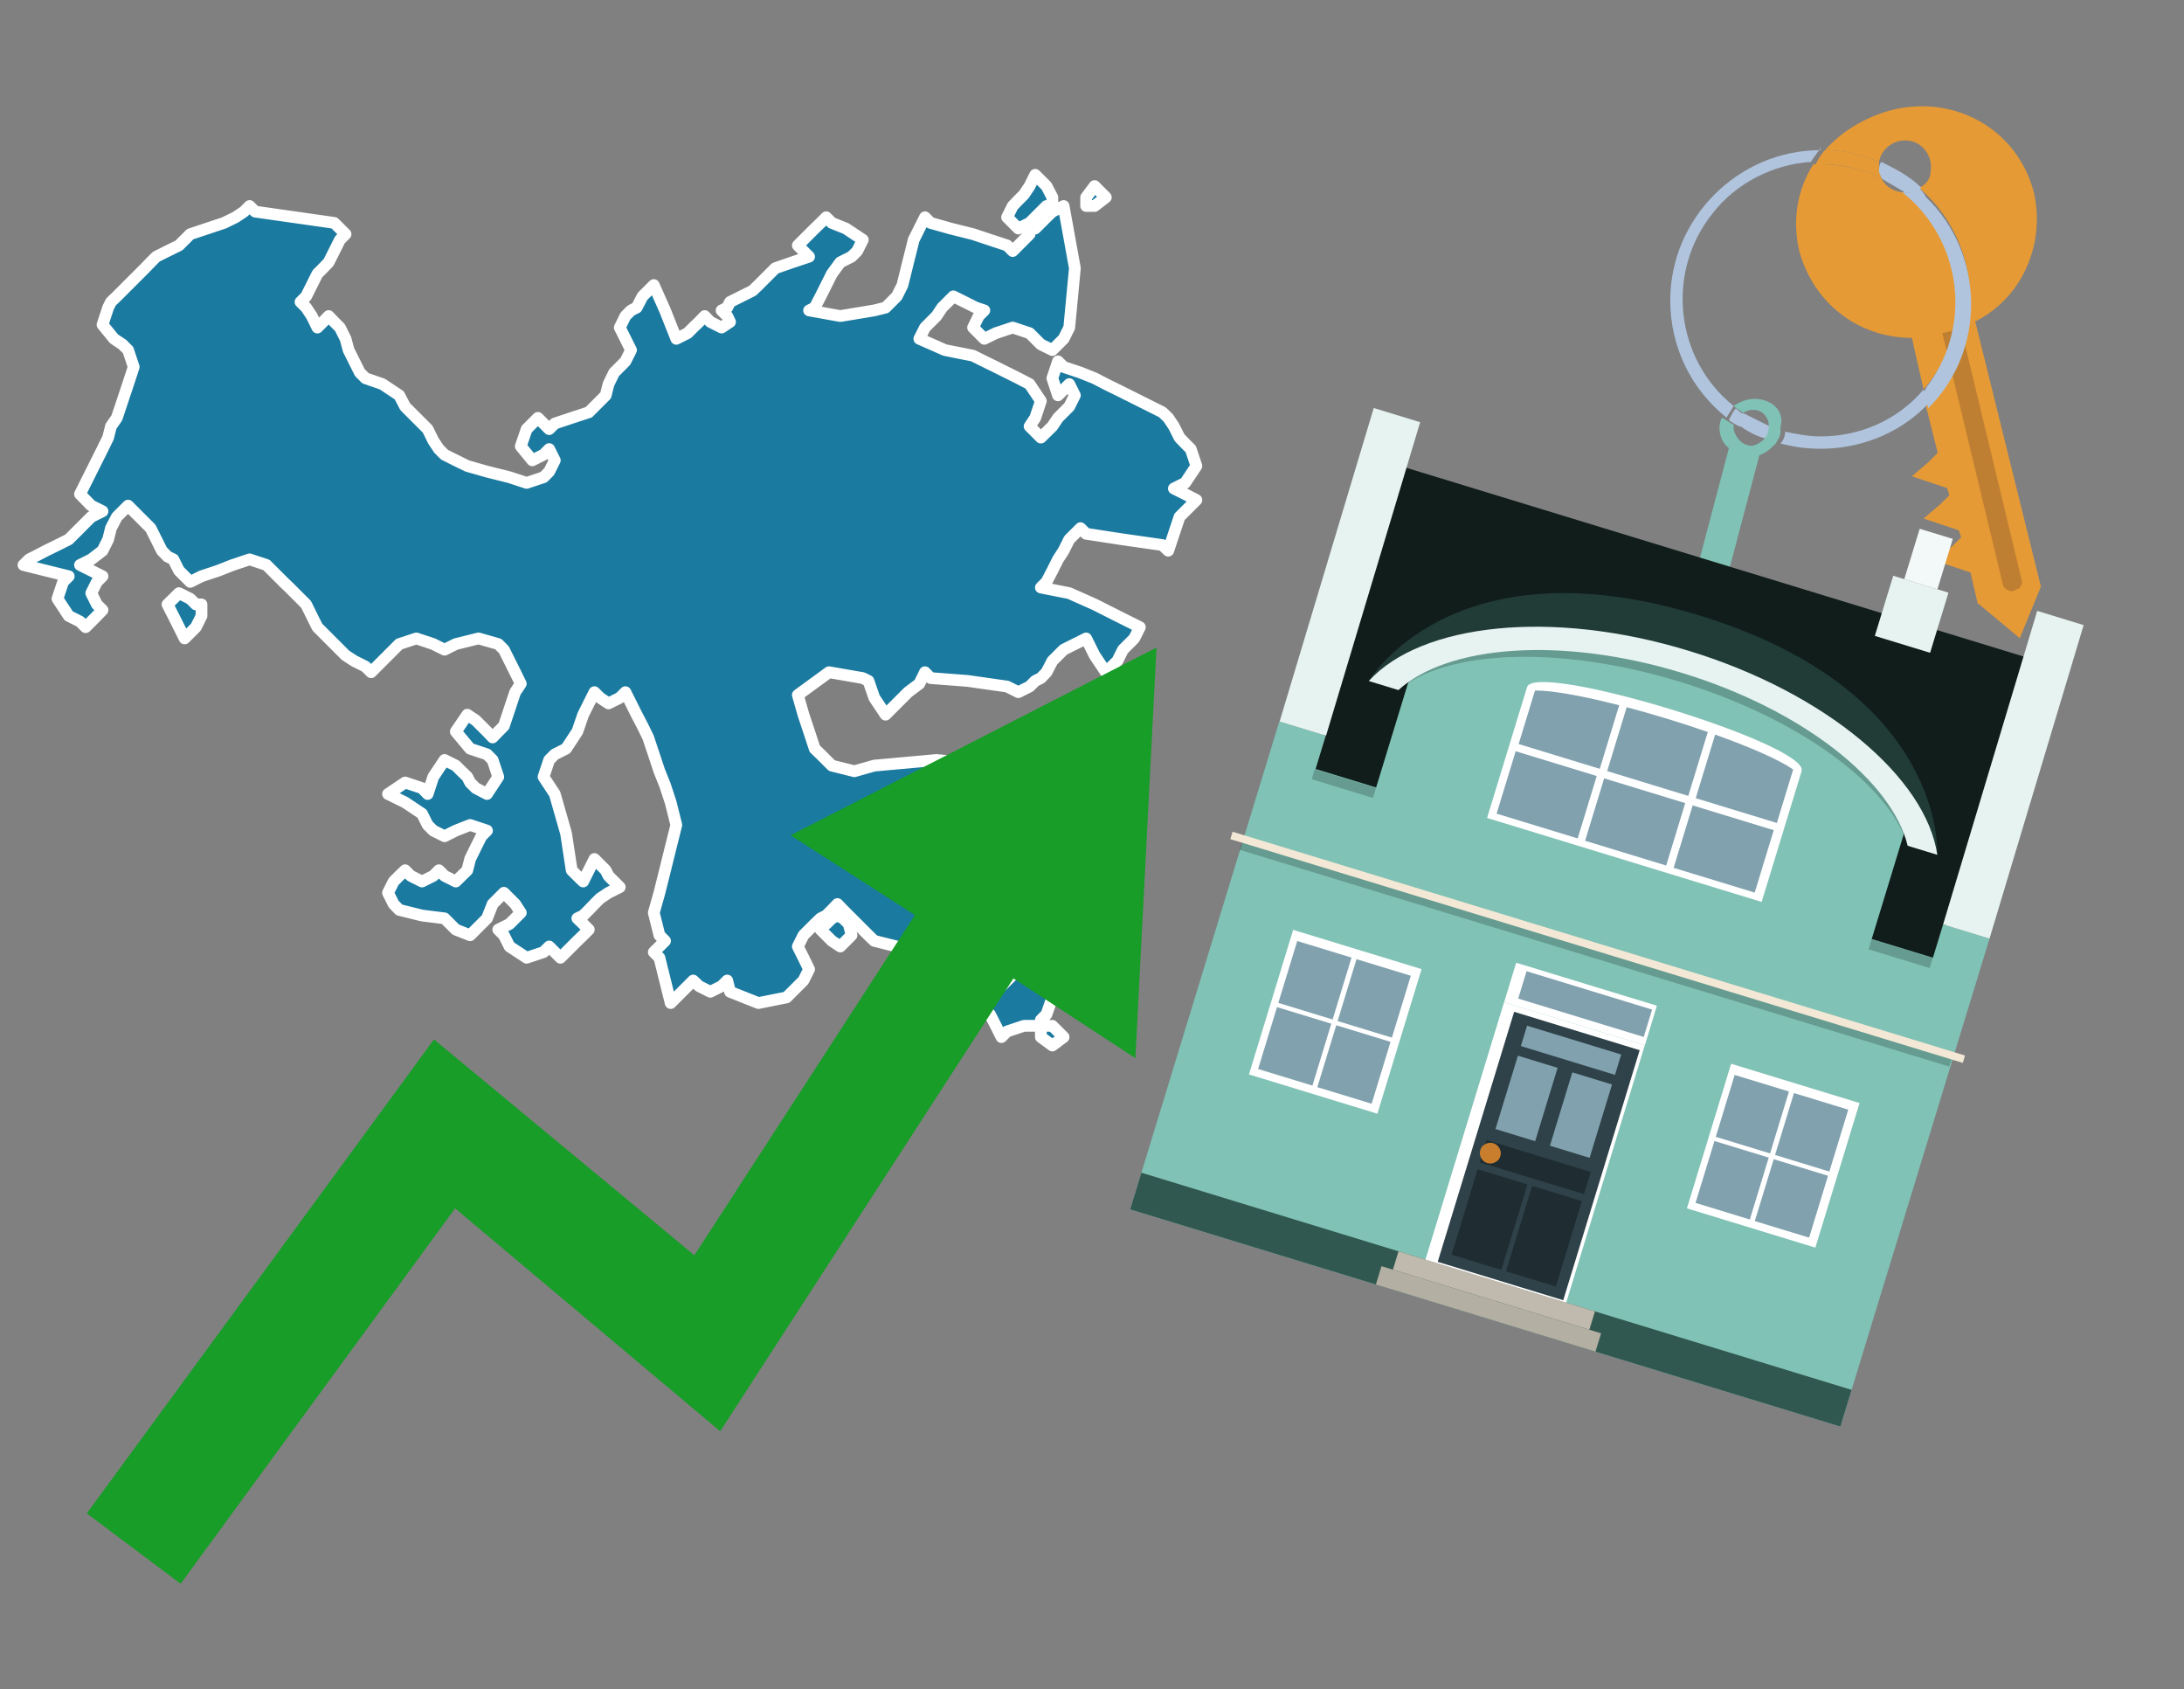 <?xml version="1.0" encoding="utf-8"?>
<!-- Generator: Adobe Illustrator 26.0.3, SVG Export Plug-In . SVG Version: 6.00 Build 0)  -->
<svg version="1.1" id="Text" xmlns="http://www.w3.org/2000/svg" xmlns:xlink="http://www.w3.org/1999/xlink" x="0px" y="0px"
	 width="93.1px" height="72px" viewBox="0 0 93.1 72" style="enable-background:new 0 0 93.1 72;" xml:space="preserve">
<rect x="0" y="0" width="93.1" height="72" fill="#808080" stroke="none"/>
<style type="text/css">
	.st0{fill:#1B7AA0;stroke:#FFFFFF;stroke-width:0.5;stroke-linejoin:round;}
	.st1{fill:#179D28;}
	.st2{fill:#E69A35;}
	.st3{fill:#B0C4DE;}
	.st4{fill:#80C2B5;}
	.st5{fill:#BF7F32;}
	.st6{fill-rule:evenodd;clip-rule:evenodd;fill:#101D1B;}
	.st7{fill-rule:evenodd;clip-rule:evenodd;fill:#80C2B5;}
	.st8{opacity:0.2;fill-rule:evenodd;clip-rule:evenodd;enable-background:new    ;}
	.st9{fill-rule:evenodd;clip-rule:evenodd;fill:#E6F3F0;}
	.st10{fill-rule:evenodd;clip-rule:evenodd;fill:#315850;}
	.st11{fill-rule:evenodd;clip-rule:evenodd;fill:#F3F9F8;}
	.st12{fill:#213B36;}
	.st13{fill:none;}
	.st14{opacity:0.2;enable-background:new    ;}
	.st15{fill:#E6F3F0;}
	.st16{fill-rule:evenodd;clip-rule:evenodd;fill:#FFFFFF;}
	.st17{fill-rule:evenodd;clip-rule:evenodd;fill:#81A1AE;}
	.st18{fill:#81A1AE;}
	.st19{fill:#FFFFFF;}
	.st20{fill:#2F4249;}
	.st21{fill:#1F2C31;}
	.st22{fill:#C87E2C;}
	.st23{fill-rule:evenodd;clip-rule:evenodd;fill:#C0B9AD;}
	.st24{fill-rule:evenodd;clip-rule:evenodd;fill:#B4AFA3;}
	.st25{fill-rule:evenodd;clip-rule:evenodd;fill:#F3E8D5;}
</style>
<path class="st0" d="M43.65,43.72L42.93,43.96L42.69,44.2L42.45,43.72L42.2,43.23L41.96,42.99L41.72,42.75L41.48,42.51L42.45,42.27L43.41,41.31L43.89,40.34L44.37,40.58L44.61,40.82L44.86,41.06L45.1,41.31L45.34,41.55L45.1,41.79L44.86,42.51L44.61,43.23L44.37,43.47L44.37,43.72ZM35.22,39.38L35.46,39.14L35.7,39.02L35.94,39.14L36.18,39.38L36.3,39.86L35.82,40.34L35.46,40.1L35.22,39.86L34.98,39.62L34.98,39.38ZM8.59,26.25L8.35,26.73L8.11,26.97L7.87,27.21L7.63,26.73L7.39,26.25L7.14,25.76L7.63,25.28L8.11,25.52L8.35,25.76L8.59,25.76ZM44.86,43.72L45.34,44.2L44.86,44.56L44.37,44.2L44.37,43.72ZM46.3,8.41L46.66,7.93L47.14,8.41L46.66,8.78L46.3,8.78ZM44.61,8.78L44.37,9.02L44.13,9.26L43.89,9.5L43.41,9.74L42.93,9.26L43.17,8.78L43.41,8.53L43.65,8.29L43.89,7.93L44.13,7.45L44.37,7.69L44.61,7.93L44.86,8.41L44.86,8.78ZM44.13,9.74L44.37,9.5L44.61,9.26L44.86,9.02L45.34,8.78L45.82,11.43L45.58,13.96L45.34,14.44L44.86,14.92L44.37,14.68L44.13,14.44L43.89,14.2L43.17,13.96L42.45,14.2L41.96,14.44L41.48,13.96L41.72,13.47L41.96,13.23L41.6,13.11L41.12,12.87L40.64,12.63L40.16,13.11L39.92,13.47L39.67,13.72L39.43,13.96L39.19,14.44L40.28,14.92L41.48,15.16L41.96,15.4L42.45,15.64L42.93,15.88L43.41,16.12L43.89,16.37L44.37,17.09L44.13,17.81L43.89,18.17L44.37,18.65L44.86,18.17L45.1,17.81L45.34,17.57L45.58,17.33L45.82,16.85L45.58,16.37L45.34,16.61L45.1,16.85L44.86,16.12L45.1,15.4L45.34,15.64L46.06,15.88L46.66,16.12L47.14,16.37L47.63,16.61L48.11,16.85L48.59,17.09L49.07,17.33L49.55,17.57L49.8,17.81L50.04,18.17L50.28,18.65L50.52,18.9L50.76,19.14L51.0,19.86L50.52,20.58L50.04,20.82L50.52,21.06L51.0,21.31L50.76,21.55L50.52,21.79L50.28,22.03L50.04,22.75L49.8,23.47L49.55,23.23L47.87,22.99L46.3,22.75L46.06,22.51L45.82,22.75L45.58,22.99L45.34,23.47L45.1,23.84L44.86,24.32L44.61,24.8L44.37,25.04L45.58,25.28L46.66,25.76L47.63,26.25L48.59,26.73L48.35,27.21L48.11,27.45L47.87,27.69L47.63,28.17L47.14,28.65L46.66,27.93L46.3,27.21L45.82,27.45L45.34,27.69L44.86,28.17L44.61,28.65L44.37,28.9L44.13,29.02L43.89,29.26L43.41,29.5L42.93,29.26L41.24,29.02L39.67,28.9L39.43,28.65L39.19,29.14L38.71,29.5L38.23,29.98L37.75,30.46L37.27,29.74L37.02,29.02L36.78,28.9L35.34,28.65L34.01,29.62L34.25,30.46L34.49,31.18L34.73,31.91L34.98,32.15L35.22,32.39L35.46,32.63L36.42,32.87L37.27,32.63L39.92,32.39L42.45,32.63L43.41,32.87L44.37,33.11L44.61,33.35L44.86,33.59L45.1,33.84L45.34,34.08L45.58,34.2L45.82,34.44L46.06,34.68L46.3,35.16L46.42,35.64L46.66,36.12L46.42,36.61L46.3,36.85L46.06,37.09L45.82,37.33L45.58,37.57L45.34,37.81L45.1,38.05L44.86,38.29L44.61,38.53L44.37,38.78L44.13,39.02L43.89,39.14L43.65,39.38L43.41,39.62L43.17,39.86L42.93,40.34L42.69,40.82L42.45,41.06L42.2,41.31L41.96,41.55L41.72,41.79L41.48,42.03L41.0,42.27L40.64,42.03L40.4,41.79L40.16,41.55L39.43,41.31L38.71,41.06L38.95,40.82L39.19,40.58L38.23,40.34L37.27,40.1L37.02,39.86L36.78,39.62L36.54,39.38L36.3,39.14L36.18,39.02L35.94,38.78L35.7,38.53L35.46,38.78L35.22,39.02L34.98,39.14L34.73,39.38L34.49,39.62L34.25,39.86L34.01,40.34L34.25,40.82L34.49,41.31L34.25,41.79L34.01,42.03L33.77,42.27L33.53,42.51L32.33,42.75L31.12,42.27L31.0,41.79L30.76,42.03L30.28,42.27L29.8,42.03L29.55,41.79L29.31,42.03L29.07,42.27L28.83,42.51L28.59,42.75L28.35,41.79L28.11,40.82L27.87,40.58L28.11,40.34L28.35,40.1L28.11,39.86L27.87,38.9L28.11,38.05L28.35,37.09L28.59,36.12L28.83,35.16L28.59,34.2L28.35,33.47L28.11,32.87L27.87,32.15L27.63,31.43L27.39,30.94L27.14,30.46L26.9,29.98L26.66,29.5L26.42,29.74L25.94,29.98L25.58,29.74L25.34,29.5L25.1,29.98L24.86,30.46L24.61,31.18L24.13,31.91L23.65,32.15L23.41,32.39L23.17,33.11L23.65,33.84L24.13,35.52L24.37,37.09L24.61,37.33L24.86,37.57L25.1,37.09L25.34,36.61L25.58,36.85L25.82,37.09L25.94,37.33L26.18,37.57L26.42,37.81L25.94,38.05L25.58,38.29L25.34,38.53L25.1,38.78L24.86,39.02L24.61,39.14L24.86,39.38L25.1,39.62L24.86,39.86L24.61,40.1L24.37,40.34L24.13,40.58L23.89,40.82L23.65,40.58L23.41,40.34L23.17,40.58L22.45,40.82L21.72,40.34L21.48,39.86L21.24,39.62L21.72,39.38L22.2,38.9L21.96,38.53L21.72,38.29L21.48,38.05L21.24,38.29L21.0,38.53L20.76,39.14L20.04,39.86L19.43,39.62L19.19,39.38L18.95,39.14L17.99,39.02L17.02,38.78L16.78,38.53L16.54,38.05L16.78,37.57L17.02,37.33L17.27,37.09L17.51,37.33L17.99,37.57L18.47,37.33L18.71,37.09L18.95,37.33L19.43,37.57L19.92,37.09L20.04,36.61L20.28,36.12L20.52,35.64L20.76,35.4L20.04,35.16L19.43,35.4L18.95,35.64L18.47,35.4L18.23,35.16L17.99,34.68L17.27,34.2L16.54,33.84L17.27,33.35L17.99,33.59L18.23,33.84L18.47,33.11L18.95,32.39L19.43,32.63L19.67,32.87L19.92,33.11L20.04,33.35L20.28,33.59L20.76,33.84L21.24,33.11L21.0,32.39L20.76,32.15L20.04,31.91L19.43,31.18L19.92,30.46L20.28,30.7L20.52,30.94L20.76,31.18L21.0,31.43L21.24,31.18L21.48,30.94L21.72,30.22L21.96,29.5L22.2,29.14L21.96,28.65L21.72,28.17L21.48,27.69L21.24,27.45L20.4,27.21L19.43,27.45L18.95,27.69L18.47,27.45L17.75,27.21L17.02,27.45L16.78,27.69L16.54,27.93L16.3,28.17L16.06,28.41L15.82,28.65L15.58,28.41L15.1,28.17L14.73,27.93L14.49,27.69L14.25,27.45L14.01,27.21L13.77,26.97L13.53,26.73L13.29,26.25L13.05,25.76L12.81,25.52L12.57,25.28L12.33,25.04L12.08,24.8L11.84,24.56L11.6,24.32L11.36,24.08L10.64,23.84L9.92,24.08L9.31,24.32L8.59,24.56L8.11,24.8L7.63,24.32L7.39,23.84L7.14,23.72L6.9,23.47L6.66,22.99L6.42,22.51L6.18,22.27L5.94,22.03L5.7,21.79L5.46,21.55L5.22,21.79L4.98,22.03L4.73,22.51L4.61,22.99L4.37,23.47L3.89,23.84L3.41,24.08L3.89,24.32L4.37,24.56L4.13,24.8L3.89,25.28L4.13,25.76L4.37,26.0L4.13,26.25L3.89,26.49L3.65,26.73L3.41,26.49L2.93,26.25L2.45,25.52L2.69,24.8L2.93,24.56L1.96,24.32L1.0,24.08L1.24,23.84L1.48,23.72L1.96,23.47L2.45,23.23L2.93,22.99L3.41,22.51L3.89,22.03L4.37,21.79L3.89,21.55L3.41,21.06L3.65,20.58L3.89,20.1L4.13,19.62L4.37,19.14L4.61,18.65L4.73,18.17L4.98,17.81L5.22,17.09L5.46,16.37L5.7,15.64L5.46,14.92L5.22,14.68L4.86,14.44L4.37,13.84L4.61,13.11L4.73,12.87L4.98,12.63L5.22,12.39L5.46,12.15L5.7,11.91L5.94,11.67L6.18,11.43L6.42,11.18L6.66,10.94L7.14,10.7L7.63,10.46L7.87,10.22L8.11,9.98L8.83,9.74L9.55,9.5L10.04,9.26L10.4,9.02L10.64,8.78L10.88,9.02L12.57,9.26L14.25,9.5L14.49,9.74L14.73,9.98L14.49,10.22L14.25,10.7L14.01,11.18L13.77,11.43L13.53,11.67L13.29,12.15L13.05,12.63L12.81,12.87L13.05,13.11L13.29,13.47L13.53,13.96L13.77,13.72L14.01,13.47L14.25,13.72L14.49,13.96L14.73,14.44L14.86,14.92L15.1,15.4L15.34,15.88L15.58,16.12L16.3,16.37L17.02,16.85L17.27,17.33L17.51,17.57L17.75,17.81L17.99,18.05L18.23,18.29L18.47,18.78L18.71,19.14L18.95,19.38L19.43,19.62L19.92,19.86L20.76,20.1L21.72,20.34L22.45,20.58L23.17,20.34L23.41,20.1L23.65,19.62L23.41,19.14L23.17,19.38L22.69,19.62L22.2,19.02L22.45,18.29L22.69,18.05L22.93,17.81L23.17,18.05L23.41,18.29L23.65,18.05L24.37,17.81L25.1,17.57L25.34,17.33L25.58,17.09L25.82,16.85L25.94,16.37L26.18,15.88L26.42,15.64L26.66,15.4L26.9,14.92L26.66,14.44L26.42,13.96L26.66,13.47L26.9,13.23L27.14,13.11L27.39,12.63L27.87,12.15L28.35,13.23L28.83,14.44L29.31,14.2L29.55,13.96L29.8,13.72L30.04,13.47L30.28,13.72L30.76,13.96L31.12,13.72L31.0,13.47L30.76,13.23L31.0,13.11L31.12,12.87L31.6,12.63L32.08,12.39L32.33,12.15L32.57,11.91L32.81,11.67L33.05,11.43L33.77,11.18L34.49,10.94L34.25,10.7L34.01,10.46L34.25,10.22L34.49,9.98L34.73,9.74L34.98,9.5L35.22,9.26L35.46,9.5L36.06,9.74L36.78,10.22L36.54,10.7L36.3,10.94L35.82,11.18L35.46,11.67L35.22,12.15L34.98,12.63L34.73,13.11L34.49,13.23L35.82,13.47L37.27,13.23L37.75,13.11L38.23,12.63L38.47,12.15L38.71,11.18L38.95,10.22L39.19,9.74L39.43,9.26L39.67,9.5L40.52,9.74L41.48,9.98L42.2,10.22L42.93,10.46L43.17,10.7L43.41,10.46L43.65,10.22L43.89,9.98L43.89,9.74Z"/>
<polygon class="st1" points="49.3,27.6 33.7,35.6 39,39 29.6,53.5 18.5,44.3 3.7,64.5 7.7,67.5 19.4,51.5 30.7,61 43.2,41.7 
	48.4,45.1 "/>
<path class="st2" d="M80.2,7.6c0-0.1-0.1-0.2-0.1-0.3c0-0.1,0-0.3,0-0.4c-0.7-0.3-1.5-0.5-2.3-0.5c-0.2,0.2-0.3,0.4-0.4,0.6
	c0.1,0,0.2,0,0.3,0C78.5,7,79.4,7.2,80.2,7.6z"/>
<path class="st3" d="M77.6,6.4c-3.5,0-6.4,2.9-6.4,6.4c0,2,0.9,3.8,2.4,5c0.1-0.2,0.2-0.3,0.3-0.5c-2.5-2-2.9-5.7-0.9-8.2
	c1-1.3,2.6-2.1,4.2-2.2c0.1-0.2,0.3-0.4,0.4-0.6V6.4z"/>
<path class="st2" d="M84.2,13.7c2-1,3-3.3,2.5-5.5C86,5.5,83.3,4,80.6,4.7c-1.1,0.3-2.1,0.9-2.8,1.7c0.8,0,1.6,0.2,2.3,0.5
	c0.1-0.6,0.7-1,1.3-0.9c0.6,0.1,1,0.7,0.9,1.3c0,0.3-0.2,0.6-0.5,0.7c2.7,2.3,2.9,6.4,0.6,9c-0.1,0.1-0.2,0.2-0.3,0.3l0.5,2
	l-0.4,0.4l-0.7,0.6l0.9,0.3l0.6,0.2l0.1,0.3l-0.4,0.4L82,22.1l0.9,0.3l0.6,0.2l0.1,0.3l-0.4,0.4l-0.7,0.6l0.9,0.3l0.6,0.2l0.3,1.3
	l1.8,1.5L87,25L84.2,13.7z"/>
<path class="st2" d="M81.2,8.2c-0.4,0-0.8-0.2-1-0.6C79.4,7.2,78.5,7,77.6,7c-0.1,0-0.2,0-0.3,0c-0.7,1.1-0.9,2.4-0.6,3.7
	c0.6,2.2,2.5,3.7,4.8,3.7l0.5,2.2c2.1-2.4,1.9-6.1-0.6-8.2C81.3,8.3,81.2,8.3,81.2,8.2z"/>
<path class="st3" d="M74.1,18.1c0.4,0.3,0.8,0.5,1.2,0.6c0.1-0.1,0.2-0.3,0.2-0.5l0,0c-0.4-0.2-0.8-0.4-1.2-0.6
	C74.2,17.8,74.1,17.9,74.1,18.1z"/>
<path class="st3" d="M74.4,17.7c-0.2-0.1-0.3-0.2-0.4-0.3c-0.1,0.1-0.2,0.3-0.3,0.5c0.1,0.1,0.3,0.2,0.5,0.3
	C74.1,17.9,74.2,17.8,74.4,17.7z"/>
<path class="st4" d="M74.8,17c-0.3,0-0.6,0.1-0.9,0.3c0.1,0.1,0.3,0.2,0.4,0.3c0.3-0.2,0.8-0.2,1,0.2c0.1,0.1,0.1,0.3,0.1,0.4l0,0
	c0,0.4-0.3,0.7-0.7,0.8c-0.4,0-0.7-0.3-0.8-0.7c0,0,0,0,0-0.1v-0.1c-0.2-0.1-0.3-0.2-0.5-0.3c-0.2,0.4-0.1,1,0.3,1.3l-1.549,5.865
	l1.3,0.3L75,19.4c0.3-0.1,0.5-0.3,0.7-0.5c0.1-0.2,0.2-0.3,0.2-0.5c0-0.1,0-0.1,0-0.2C76.1,17.5,75.5,17,74.8,17z"/>
<path class="st5" d="M86,25.1l-0.2,0.1c-0.2,0-0.3-0.1-0.4-0.2l0,0l-2.6-10.8l0.8-0.2l2.6,10.8C86.2,24.9,86.1,25.1,86,25.1L86,25.1
	z"/>
<path class="st3" d="M80.1,7.3c0,0.1,0.1,0.2,0.1,0.3c0.3,0.2,0.7,0.4,1,0.6c0.1,0,0.2,0,0.3,0c0.1,0,0.3-0.1,0.4-0.2
	c-0.5-0.5-1.1-0.8-1.7-1.1C80.1,7,80.1,7.2,80.1,7.3z"/>
<path class="st3" d="M77.6,18.6c-0.5,0-1-0.1-1.5-0.2c0,0.2-0.1,0.4-0.2,0.5c2.2,0.6,4.7,0,6.3-1.7L82,16.6
	C80.9,17.9,79.3,18.6,77.6,18.6z"/>
<path class="st3" d="M81.8,8c-0.1,0.1-0.2,0.1-0.4,0.2c-0.1,0-0.2,0-0.3,0c2.5,2,3,5.6,1.1,8.2c-0.1,0.1-0.1,0.2-0.2,0.3l0.2,0.7
	c2.5-2.5,2.4-6.6-0.1-9C82,8.2,81.9,8.1,81.8,8L81.8,8z"/>
<g>
	<polygon class="st6" points="82.528,40.998 55.935,32.868 59.826,19.899 86.386,28.019 	"/>
	<polygon class="st7" points="80.743,53.306 84.81,40.003 82.831,39.398 82.397,40.819 56.081,32.774 56.516,31.353 
		54.536,30.747 48.178,51.544 78.452,60.8 	"/>
	
		<rect x="68.968" y="23.239" transform="matrix(0.292 -0.956 0.956 0.292 13.561 92.358)" class="st8" width="0.443" height="27.553"/>
	<polygon class="st9" points="84.81,40.003 82.831,39.398 86.843,26.036 88.822,26.641 	"/>
	<polygon class="st9" points="56.527,31.356 54.548,30.751 58.56,17.389 60.539,17.994 	"/>
	<polygon class="st10" points="78.452,60.8 78.93,59.236 48.656,49.98 48.178,51.544 	"/>
	<polygon class="st9" points="83.06,25.259 80.705,24.539 79.921,27.102 82.277,27.822 	"/>
	<polygon class="st11" points="83.245,22.968 81.833,22.536 81.176,24.683 82.589,25.115 	"/>
	<g>
		<path class="st12" d="M72.43,26.226C61.89,23.003,58.349,29.025,58.349,29.025l3.957-1.27l17.769,5.433l2.509,3.247
			C82.584,36.434,83.016,29.462,72.43,26.226z"/>
		<path class="st4" d="M80.089,32.789c-5.154-4.135-11.002-5.938-17.558-5.368l-2.205,0.697L58.453,34.245l21.126,6.459
			l1.9-6.216L80.089,32.789z"/>
		<g>
			<polygon class="st13" points="67.162,26.107 64.292,27.075 78.703,31.48 76.864,29.073 			"/>
		</g>
		<path class="st14" d="M71.853,28.195c-5.851-1.789-11.352-1.36-13.504,0.83l1.264,0.386
			c2.033-1.704,6.843-1.93,11.978-0.36s8.996,4.447,9.729,6.997l1.264,0.386
			C82.025,33.415,77.704,29.984,71.853,28.195z"/>
		<path class="st15" d="M71.993,27.738c-5.851-1.789-11.412-1.166-13.644,1.287l1.264,0.386
			c2.098-1.918,6.956-2.301,12.091-0.731s8.948,4.604,9.616,7.367l1.264,0.386
			C82.105,33.152,77.844,29.526,71.993,27.738z"/>
		<g>
			<g>
				<path class="st16" d="M65.095,29.286c0.346-1.132,12.051,2.446,11.705,3.579l-1.704,5.575l-11.705-3.579
					L65.095,29.286L65.095,29.286z"/>
			</g>
			
				<rect x="72.127" y="34.37" transform="matrix(0.292 -0.956 0.956 0.292 17.425 95.904)" class="st17" width="2.782" height="3.615"/>
			
				<rect x="68.352" y="33.216" transform="matrix(0.292 -0.956 0.956 0.292 15.857 91.478)" class="st17" width="2.782" height="3.615"/>
			
				<rect x="64.578" y="32.062" transform="matrix(0.292 -0.956 0.956 0.292 14.29 87.052)" class="st17" width="2.782" height="3.615"/>
			<g>
				<path class="st18" d="M75.743,35.075l0.697-2.28c-0.622-0.429-1.87-0.967-3.326-1.486l-0.828,2.709L75.743,35.075z"
					/>
				<path class="st18" d="M68.195,32.767l0.828-2.709c-1.497-0.384-2.832-0.636-3.589-0.628l-0.697,2.281
					L68.195,32.767z"/>
				<path class="st18" d="M71.969,33.921l0.832-2.723c-1.111-0.386-2.321-0.756-3.458-1.057l-0.832,2.723L71.969,33.921
					z"/>
			</g>
		</g>
	</g>
	<g>
		
			<rect x="66.534" y="39.649" transform="matrix(0.292 -0.956 0.956 0.292 6.786 94.744)" class="st19" width="1.761" height="6.276"/>
		
			<rect x="59.735" y="45.983" transform="matrix(0.292 -0.956 0.956 0.292 -0.641 97.374)" class="st16" width="11.485" height="6.276"/>
		<g transform="matrix( 0.861, 0, 0, 0.861, 2148,666.7) ">
			<g>
				<g id="Symbol_9_0_Layer2_0_MEMBER_8_MEMBER_12_MEMBER_0_FILL_00000048469725786621459750000005400378390701630639_">
					<path class="st20" d="M-2419.808-724.248l6.215,1.9l-3.784,12.378l-6.215-1.9L-2419.808-724.248z"/>
				</g>
			</g>
		</g>
		<g transform="matrix( 0.861, 0, 0, 0.861, 2148,666.7) ">
			<g>
				<g id="Symbol_9_0_Layer2_0_MEMBER_8_MEMBER_12_MEMBER_1_MEMBER_1_FILL_00000158722947092644090620000017520500107816086451_">
					<path class="st18" d="M-2417.657-721.474l-1.11,3.631l-1.965-0.601l1.11-3.631L-2417.657-721.474z"/>
				</g>
			</g>
		</g>
		<g transform="matrix( 0.861, 0, 0, 0.861, 2148,666.7) ">
			<g>
				<g id="Symbol_9_0_Layer2_0_MEMBER_8_MEMBER_12_MEMBER_1_MEMBER_1_FILL_00000052080521835907080820000005665097192969389210_">
					<path class="st18" d="M-2414.962-720.649l-1.11,3.631l-1.965-0.601l1.11-3.631L-2414.962-720.649z"/>
				</g>
			</g>
		</g>
		<g transform="matrix( 0.861, 0, 0, 0.861, 2148,666.7) ">
			<g>
				<g id="Symbol_9_0_Layer2_0_MEMBER_8_MEMBER_12_MEMBER_2_MEMBER_0_FILL_00000121972615620641783040000006232482807947767952_">
					<path class="st21" d="M-2420.21-711.402l1.293-4.228l2.463,0.753l-1.292,4.228L-2420.21-711.402z"/>
				</g>
			</g>
		</g>
		<g transform="matrix( 0.861, 0, 0, 0.861, 2148,666.7) ">
			<g>
				<g id="Symbol_9_0_Layer2_0_MEMBER_8_MEMBER_12_MEMBER_2_MEMBER_1_FILL_00000095309292420501403930000009762908861303173802_">
					<path class="st21" d="M-2422.905-712.226l1.292-4.228l2.463,0.753l-1.293,4.228L-2422.905-712.226z"/>
				</g>
			</g>
		</g>
		<g transform="matrix( 0.861, 0, 0, 0.861, 2148,666.7) ">
			<g>
				<g id="Symbol_9_0_Layer2_0_MEMBER_8_MEMBER_12_MEMBER_2_MEMBER_1_FILL_00000087374071675372334650000017514442634703101070_">
					<path class="st21" d="M-2421.508-716.798l0.336-1.099l5.158,1.577l-0.336,1.099L-2421.508-716.798z"/>
				</g>
			</g>
		</g>
		<g transform="matrix( 0.861, 0, 0, 0.861, 2148,666.7) ">
			<g>
				<g id="Symbol_9_0_Layer2_0_MEMBER_8_MEMBER_12_MEMBER_2_MEMBER_1_FILL_00000054944747032959736200000013106761979852599950_">
					<path class="st18" d="M-2419.476-722.551l0.308-1.008l4.66,1.425l-0.308,1.008L-2419.476-722.551z"/>
				</g>
			</g>
		</g>
		<g transform="matrix( 0.861, 0, 0, 0.861, 2148,666.7) ">
			<g>
				<g id="Symbol_9_0_Layer2_0_MEMBER_8_MEMBER_13_FILL_00000121256037951919940360000017531174073741872810_">
					<path class="st22" d="M-2421.483-717.409c0.041-0.134,0.124-0.232,0.251-0.293
						c0.129-0.069,0.26-0.082,0.394-0.041c0.134,0.041,0.235,0.126,0.304,0.255
						c0.071,0.122,0.085,0.25,0.044,0.384c-0.043,0.141-0.128,0.242-0.255,0.304
						c-0.129,0.069-0.26,0.082-0.394,0.041c-0.141-0.043-0.242-0.128-0.303-0.255
						C-2421.512-717.136-2421.526-717.268-2421.483-717.409z"/>
				</g>
			</g>
		</g>
		<g transform="matrix( 0.861, 0, 0, 0.861, 2148,666.7) ">
			<g>
				<g id="Symbol_9_0_Layer2_0_MEMBER_8_MEMBER_12_MEMBER_2_MEMBER_1_FILL_00000181081196561876715510000013441379206308750754_">
					<path class="st18" d="M-2419.607-724.902l0.414-1.355l6.215,1.9l-0.414,1.355L-2419.607-724.902z"/>
				</g>
			</g>
		</g>
		<polygon class="st23" points="67.751,56.673 67.99,55.891 59.616,53.331 59.377,54.113 		"/>
		<polygon class="st24" points="68.013,57.608 68.252,56.826 58.89,53.964 58.651,54.746 60.045,55.172 		"/>
	</g>
	
		<rect x="67.98" y="24.04" transform="matrix(0.292 -0.956 0.956 0.292 9.614 93.733)" class="st25" width="0.33" height="32.661"/>
	
		<rect x="67.891" y="24.851" transform="matrix(0.292 -0.956 0.956 0.292 9.25 93.862)" class="st8" width="0.319" height="31.657"/>
	<g>
		<g>
			<polygon class="st16" points="73.795,45.338 79.269,47.011 77.385,53.174 71.911,51.5 			"/>
		</g>
		
			<rect x="73.365" y="46.272" transform="matrix(0.292 -0.956 0.956 0.292 7.482 105.077)" class="st17" width="2.759" height="2.421"/>
		
			<rect x="75.893" y="47.045" transform="matrix(0.292 -0.956 0.956 0.292 8.532 108.041)" class="st17" width="2.759" height="2.421"/>
		
			<rect x="75.031" y="49.864" transform="matrix(0.292 -0.956 0.956 0.292 5.226 109.211)" class="st17" width="2.759" height="2.421"/>
		
			<rect x="72.504" y="49.09" transform="matrix(0.292 -0.956 0.956 0.292 4.177 106.247)" class="st17" width="2.759" height="2.421"/>
	</g>
	<g>
		<g>
			<polygon class="st16" points="60.599,41.303 55.125,39.63 53.241,45.792 58.715,47.466 			"/>
		</g>
		
			<rect x="57.236" y="41.341" transform="matrix(0.292 -0.956 0.956 0.292 0.785 86.163)" class="st17" width="2.759" height="2.421"/>
		
			<rect x="54.709" y="40.568" transform="matrix(0.292 -0.956 0.956 0.292 -0.265 83.199)" class="st17" width="2.759" height="2.421"/>
		
			<rect x="53.847" y="43.387" transform="matrix(0.292 -0.956 0.956 0.292 -3.57 84.37)" class="st17" width="2.759" height="2.421"/>
		
			<rect x="56.375" y="44.159" transform="matrix(0.292 -0.956 0.956 0.292 -2.521 87.334)" class="st17" width="2.759" height="2.421"/>
	</g>
</g>
</svg>
